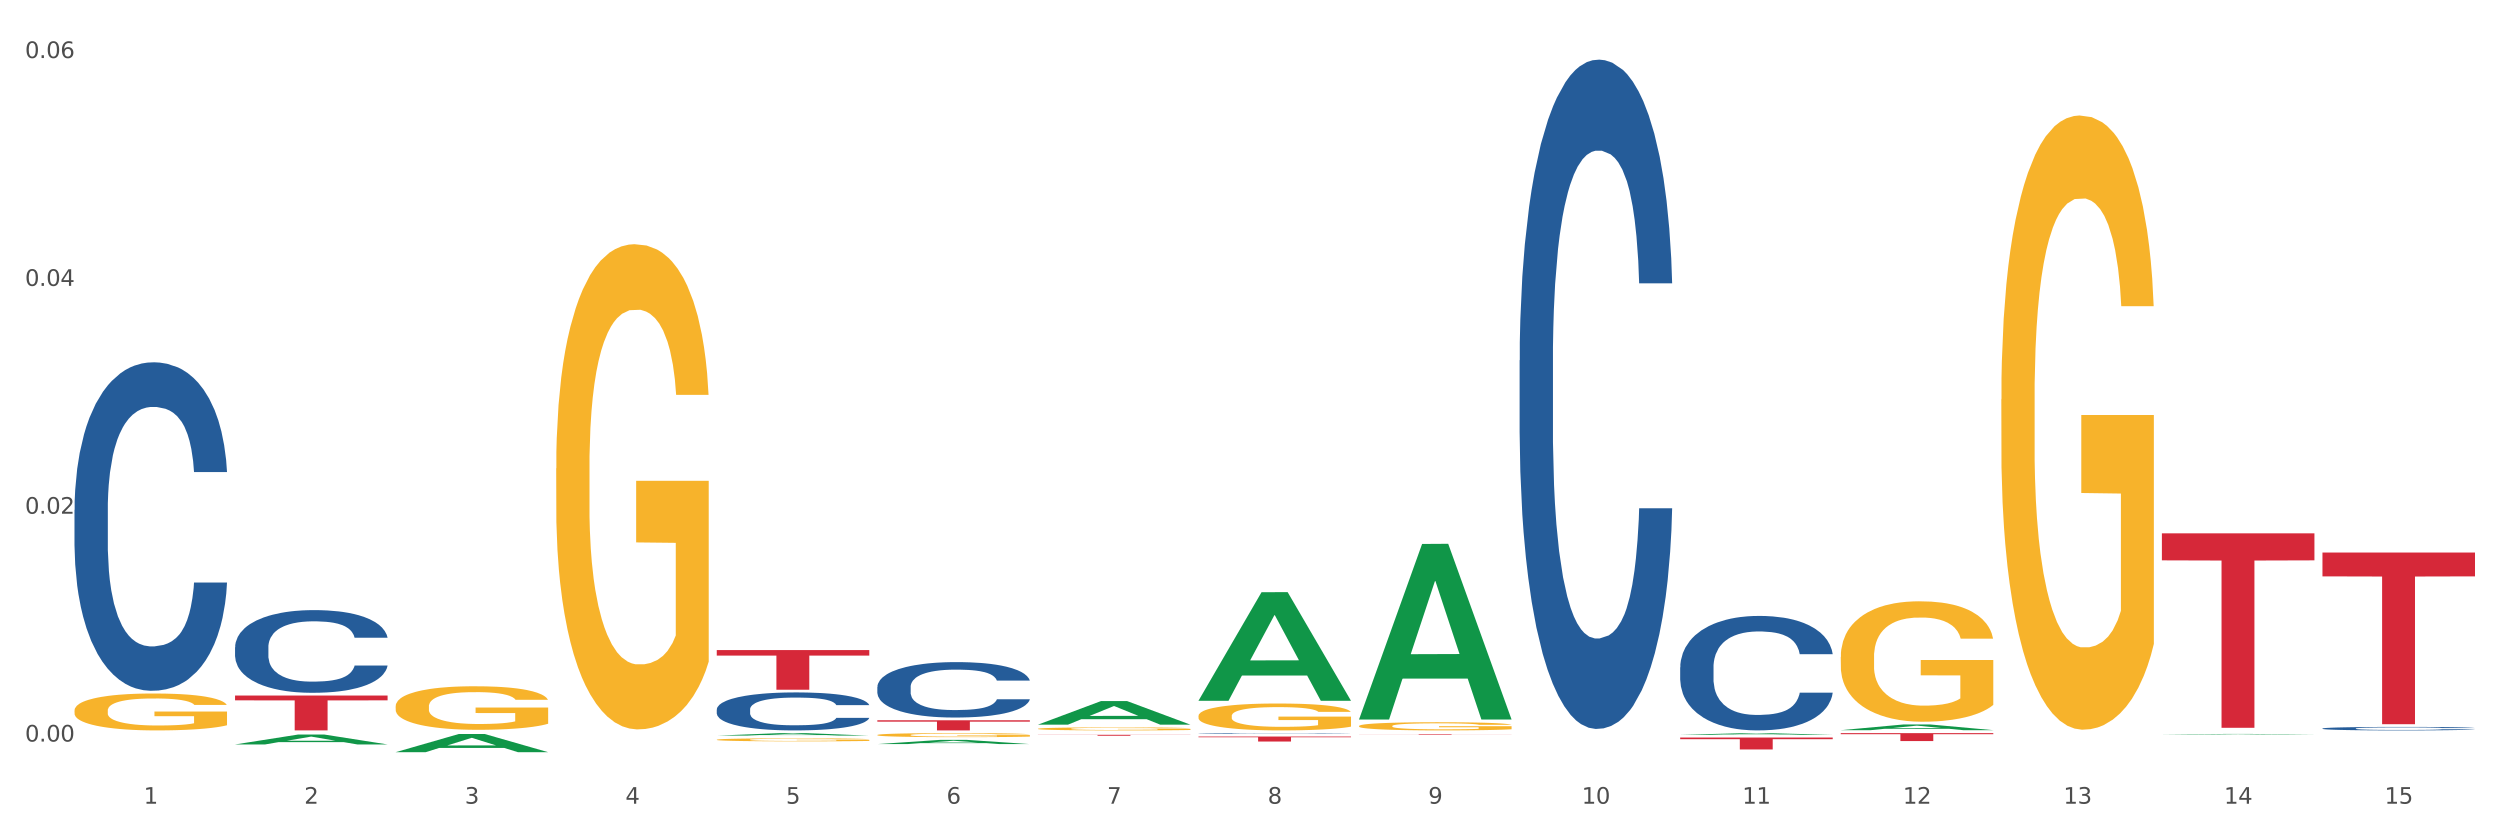 <?xml version="1.0" encoding="utf-8" standalone="no"?>
<!DOCTYPE svg PUBLIC "-//W3C//DTD SVG 1.1//EN"
  "http://www.w3.org/Graphics/SVG/1.1/DTD/svg11.dtd">
<svg xmlns:xlink="http://www.w3.org/1999/xlink" width="1080pt" height="360pt" viewBox="0 0 1080 360" xmlns="http://www.w3.org/2000/svg" version="1.1">
 <rect x="0" y="0" width="1080" height="360" fill="#333333" stroke="none"/>
 <defs>
  <style type="text/css">*{stroke-linejoin: round; stroke-linecap: butt}</style>
 </defs>
 <g id="figure_1">
  <g id="patch_1">
   <path d="M 0 360 
L 1080 360 
L 1080 0 
L 0 0 
z
" style="fill: #ffffff; stroke: #ffffff; stroke-linejoin: miter"/>
  </g>
  <g id="axes_1">
   <g id="matplotlib.axis_1">
    <g id="xtick_1">
     <g id="text_1">
      <!-- 1 -->
      <g style="fill: #4d4d4d" transform="translate(62.07 347.204) scale(0.096 -0.096)">
       <defs>
        <path id="DejaVuSans-31" d="M 794 531 
L 1825 531 
L 1825 4091 
L 703 3866 
L 703 4441 
L 1819 4666 
L 2450 4666 
L 2450 531 
L 3481 531 
L 3481 0 
L 794 0 
L 794 531 
z
" transform="scale(0.016)"/>
       </defs>
       <use xlink:href="#DejaVuSans-31"/>
      </g>
     </g>
    </g>
    <g id="xtick_2">
     <g id="text_2">
      <!-- 2 -->
      <g style="fill: #4d4d4d" transform="translate(131.436 347.204) scale(0.096 -0.096)">
       <defs>
        <path id="DejaVuSans-32" d="M 1228 531 
L 3431 531 
L 3431 0 
L 469 0 
L 469 531 
Q 828 903 1448 1529 
Q 2069 2156 2228 2338 
Q 2531 2678 2651 2914 
Q 2772 3150 2772 3378 
Q 2772 3750 2511 3984 
Q 2250 4219 1831 4219 
Q 1534 4219 1204 4116 
Q 875 4013 500 3803 
L 500 4441 
Q 881 4594 1212 4672 
Q 1544 4750 1819 4750 
Q 2544 4750 2975 4387 
Q 3406 4025 3406 3419 
Q 3406 3131 3298 2873 
Q 3191 2616 2906 2266 
Q 2828 2175 2409 1742 
Q 1991 1309 1228 531 
z
" transform="scale(0.016)"/>
       </defs>
       <use xlink:href="#DejaVuSans-32"/>
      </g>
     </g>
    </g>
    <g id="xtick_3">
     <g id="text_3">
      <!-- 3 -->
      <g style="fill: #4d4d4d" transform="translate(200.802 347.204) scale(0.096 -0.096)">
       <defs>
        <path id="DejaVuSans-33" d="M 2597 2516 
Q 3050 2419 3304 2112 
Q 3559 1806 3559 1356 
Q 3559 666 3084 287 
Q 2609 -91 1734 -91 
Q 1441 -91 1130 -33 
Q 819 25 488 141 
L 488 750 
Q 750 597 1062 519 
Q 1375 441 1716 441 
Q 2309 441 2620 675 
Q 2931 909 2931 1356 
Q 2931 1769 2642 2001 
Q 2353 2234 1838 2234 
L 1294 2234 
L 1294 2753 
L 1863 2753 
Q 2328 2753 2575 2939 
Q 2822 3125 2822 3475 
Q 2822 3834 2567 4026 
Q 2313 4219 1838 4219 
Q 1578 4219 1281 4162 
Q 984 4106 628 3988 
L 628 4550 
Q 988 4650 1302 4700 
Q 1616 4750 1894 4750 
Q 2613 4750 3031 4423 
Q 3450 4097 3450 3541 
Q 3450 3153 3228 2886 
Q 3006 2619 2597 2516 
z
" transform="scale(0.016)"/>
       </defs>
       <use xlink:href="#DejaVuSans-33"/>
      </g>
     </g>
    </g>
    <g id="xtick_4">
     <g id="text_4">
      <!-- 4 -->
      <g style="fill: #4d4d4d" transform="translate(270.169 347.204) scale(0.096 -0.096)">
       <defs>
        <path id="DejaVuSans-34" d="M 2419 4116 
L 825 1625 
L 2419 1625 
L 2419 4116 
z
M 2253 4666 
L 3047 4666 
L 3047 1625 
L 3713 1625 
L 3713 1100 
L 3047 1100 
L 3047 0 
L 2419 0 
L 2419 1100 
L 313 1100 
L 313 1709 
L 2253 4666 
z
" transform="scale(0.016)"/>
       </defs>
       <use xlink:href="#DejaVuSans-34"/>
      </g>
     </g>
    </g>
    <g id="xtick_5">
     <g id="text_5">
      <!-- 5 -->
      <g style="fill: #4d4d4d" transform="translate(339.535 347.204) scale(0.096 -0.096)">
       <defs>
        <path id="DejaVuSans-35" d="M 691 4666 
L 3169 4666 
L 3169 4134 
L 1269 4134 
L 1269 2991 
Q 1406 3038 1543 3061 
Q 1681 3084 1819 3084 
Q 2600 3084 3056 2656 
Q 3513 2228 3513 1497 
Q 3513 744 3044 326 
Q 2575 -91 1722 -91 
Q 1428 -91 1123 -41 
Q 819 9 494 109 
L 494 744 
Q 775 591 1075 516 
Q 1375 441 1709 441 
Q 2250 441 2565 725 
Q 2881 1009 2881 1497 
Q 2881 1984 2565 2268 
Q 2250 2553 1709 2553 
Q 1456 2553 1204 2497 
Q 953 2441 691 2322 
L 691 4666 
z
" transform="scale(0.016)"/>
       </defs>
       <use xlink:href="#DejaVuSans-35"/>
      </g>
     </g>
    </g>
    <g id="xtick_6">
     <g id="text_6">
      <!-- 6 -->
      <g style="fill: #4d4d4d" transform="translate(408.901 347.204) scale(0.096 -0.096)">
       <defs>
        <path id="DejaVuSans-36" d="M 2113 2584 
Q 1688 2584 1439 2293 
Q 1191 2003 1191 1497 
Q 1191 994 1439 701 
Q 1688 409 2113 409 
Q 2538 409 2786 701 
Q 3034 994 3034 1497 
Q 3034 2003 2786 2293 
Q 2538 2584 2113 2584 
z
M 3366 4563 
L 3366 3988 
Q 3128 4100 2886 4159 
Q 2644 4219 2406 4219 
Q 1781 4219 1451 3797 
Q 1122 3375 1075 2522 
Q 1259 2794 1537 2939 
Q 1816 3084 2150 3084 
Q 2853 3084 3261 2657 
Q 3669 2231 3669 1497 
Q 3669 778 3244 343 
Q 2819 -91 2113 -91 
Q 1303 -91 875 529 
Q 447 1150 447 2328 
Q 447 3434 972 4092 
Q 1497 4750 2381 4750 
Q 2619 4750 2861 4703 
Q 3103 4656 3366 4563 
z
" transform="scale(0.016)"/>
       </defs>
       <use xlink:href="#DejaVuSans-36"/>
      </g>
     </g>
    </g>
    <g id="xtick_7">
     <g id="text_7">
      <!-- 7 -->
      <g style="fill: #4d4d4d" transform="translate(478.267 347.204) scale(0.096 -0.096)">
       <defs>
        <path id="DejaVuSans-37" d="M 525 4666 
L 3525 4666 
L 3525 4397 
L 1831 0 
L 1172 0 
L 2766 4134 
L 525 4134 
L 525 4666 
z
" transform="scale(0.016)"/>
       </defs>
       <use xlink:href="#DejaVuSans-37"/>
      </g>
     </g>
    </g>
    <g id="xtick_8">
     <g id="text_8">
      <!-- 8 -->
      <g style="fill: #4d4d4d" transform="translate(547.634 347.204) scale(0.096 -0.096)">
       <defs>
        <path id="DejaVuSans-38" d="M 2034 2216 
Q 1584 2216 1326 1975 
Q 1069 1734 1069 1313 
Q 1069 891 1326 650 
Q 1584 409 2034 409 
Q 2484 409 2743 651 
Q 3003 894 3003 1313 
Q 3003 1734 2745 1975 
Q 2488 2216 2034 2216 
z
M 1403 2484 
Q 997 2584 770 2862 
Q 544 3141 544 3541 
Q 544 4100 942 4425 
Q 1341 4750 2034 4750 
Q 2731 4750 3128 4425 
Q 3525 4100 3525 3541 
Q 3525 3141 3298 2862 
Q 3072 2584 2669 2484 
Q 3125 2378 3379 2068 
Q 3634 1759 3634 1313 
Q 3634 634 3220 271 
Q 2806 -91 2034 -91 
Q 1263 -91 848 271 
Q 434 634 434 1313 
Q 434 1759 690 2068 
Q 947 2378 1403 2484 
z
M 1172 3481 
Q 1172 3119 1398 2916 
Q 1625 2713 2034 2713 
Q 2441 2713 2670 2916 
Q 2900 3119 2900 3481 
Q 2900 3844 2670 4047 
Q 2441 4250 2034 4250 
Q 1625 4250 1398 4047 
Q 1172 3844 1172 3481 
z
" transform="scale(0.016)"/>
       </defs>
       <use xlink:href="#DejaVuSans-38"/>
      </g>
     </g>
    </g>
    <g id="xtick_9">
     <g id="text_9">
      <!-- 9 -->
      <g style="fill: #4d4d4d" transform="translate(617 347.204) scale(0.096 -0.096)">
       <defs>
        <path id="DejaVuSans-39" d="M 703 97 
L 703 672 
Q 941 559 1184 500 
Q 1428 441 1663 441 
Q 2288 441 2617 861 
Q 2947 1281 2994 2138 
Q 2813 1869 2534 1725 
Q 2256 1581 1919 1581 
Q 1219 1581 811 2004 
Q 403 2428 403 3163 
Q 403 3881 828 4315 
Q 1253 4750 1959 4750 
Q 2769 4750 3195 4129 
Q 3622 3509 3622 2328 
Q 3622 1225 3098 567 
Q 2575 -91 1691 -91 
Q 1453 -91 1209 -44 
Q 966 3 703 97 
z
M 1959 2075 
Q 2384 2075 2632 2365 
Q 2881 2656 2881 3163 
Q 2881 3666 2632 3958 
Q 2384 4250 1959 4250 
Q 1534 4250 1286 3958 
Q 1038 3666 1038 3163 
Q 1038 2656 1286 2365 
Q 1534 2075 1959 2075 
z
" transform="scale(0.016)"/>
       </defs>
       <use xlink:href="#DejaVuSans-39"/>
      </g>
     </g>
    </g>
    <g id="xtick_10">
     <g id="text_10">
      <!-- 10 -->
      <g style="fill: #4d4d4d" transform="translate(683.312 347.204) scale(0.096 -0.096)">
       <defs>
        <path id="DejaVuSans-30" d="M 2034 4250 
Q 1547 4250 1301 3770 
Q 1056 3291 1056 2328 
Q 1056 1369 1301 889 
Q 1547 409 2034 409 
Q 2525 409 2770 889 
Q 3016 1369 3016 2328 
Q 3016 3291 2770 3770 
Q 2525 4250 2034 4250 
z
M 2034 4750 
Q 2819 4750 3233 4129 
Q 3647 3509 3647 2328 
Q 3647 1150 3233 529 
Q 2819 -91 2034 -91 
Q 1250 -91 836 529 
Q 422 1150 422 2328 
Q 422 3509 836 4129 
Q 1250 4750 2034 4750 
z
" transform="scale(0.016)"/>
       </defs>
       <use xlink:href="#DejaVuSans-31"/>
       <use xlink:href="#DejaVuSans-30" transform="translate(63.623 0)"/>
      </g>
     </g>
    </g>
    <g id="xtick_11">
     <g id="text_11">
      <!-- 11 -->
      <g style="fill: #4d4d4d" transform="translate(752.678 347.204) scale(0.096 -0.096)">
       <use xlink:href="#DejaVuSans-31"/>
       <use xlink:href="#DejaVuSans-31" transform="translate(63.623 0)"/>
      </g>
     </g>
    </g>
    <g id="xtick_12">
     <g id="text_12">
      <!-- 12 -->
      <g style="fill: #4d4d4d" transform="translate(822.044 347.204) scale(0.096 -0.096)">
       <use xlink:href="#DejaVuSans-31"/>
       <use xlink:href="#DejaVuSans-32" transform="translate(63.623 0)"/>
      </g>
     </g>
    </g>
    <g id="xtick_13">
     <g id="text_13">
      <!-- 13 -->
      <g style="fill: #4d4d4d" transform="translate(891.411 347.204) scale(0.096 -0.096)">
       <use xlink:href="#DejaVuSans-31"/>
       <use xlink:href="#DejaVuSans-33" transform="translate(63.623 0)"/>
      </g>
     </g>
    </g>
    <g id="xtick_14">
     <g id="text_14">
      <!-- 14 -->
      <g style="fill: #4d4d4d" transform="translate(960.777 347.204) scale(0.096 -0.096)">
       <use xlink:href="#DejaVuSans-31"/>
       <use xlink:href="#DejaVuSans-34" transform="translate(63.623 0)"/>
      </g>
     </g>
    </g>
    <g id="xtick_15">
     <g id="text_15">
      <!-- 15 -->
      <g style="fill: #4d4d4d" transform="translate(1030.143 347.204) scale(0.096 -0.096)">
       <use xlink:href="#DejaVuSans-31"/>
       <use xlink:href="#DejaVuSans-35" transform="translate(63.623 0)"/>
      </g>
     </g>
    </g>
    <g id="xtick_16"/>
    <g id="xtick_17"/>
    <g id="xtick_18"/>
    <g id="xtick_19"/>
    <g id="xtick_20"/>
    <g id="xtick_21"/>
    <g id="xtick_22"/>
    <g id="xtick_23"/>
    <g id="xtick_24"/>
    <g id="xtick_25"/>
    <g id="xtick_26"/>
    <g id="xtick_27"/>
    <g id="xtick_28"/>
    <g id="xtick_29"/>
   </g>
   <g id="matplotlib.axis_2">
    <g id="ytick_1">
     <g id="text_16">
      <!-- 0.00 -->
      <g style="fill: #4d4d4d" transform="translate(10.8 320.352) scale(0.096 -0.096)">
       <defs>
        <path id="DejaVuSans-2e" d="M 684 794 
L 1344 794 
L 1344 0 
L 684 0 
L 684 794 
z
" transform="scale(0.016)"/>
       </defs>
       <use xlink:href="#DejaVuSans-30"/>
       <use xlink:href="#DejaVuSans-2e" transform="translate(63.623 0)"/>
       <use xlink:href="#DejaVuSans-30" transform="translate(95.41 0)"/>
       <use xlink:href="#DejaVuSans-30" transform="translate(159.033 0)"/>
      </g>
     </g>
    </g>
    <g id="ytick_2">
     <g id="text_17">
      <!-- 0.02 -->
      <g style="fill: #4d4d4d" transform="translate(10.8 221.926) scale(0.096 -0.096)">
       <use xlink:href="#DejaVuSans-30"/>
       <use xlink:href="#DejaVuSans-2e" transform="translate(63.623 0)"/>
       <use xlink:href="#DejaVuSans-30" transform="translate(95.41 0)"/>
       <use xlink:href="#DejaVuSans-32" transform="translate(159.033 0)"/>
      </g>
     </g>
    </g>
    <g id="ytick_3">
     <g id="text_18">
      <!-- 0.04 -->
      <g style="fill: #4d4d4d" transform="translate(10.8 123.501) scale(0.096 -0.096)">
       <use xlink:href="#DejaVuSans-30"/>
       <use xlink:href="#DejaVuSans-2e" transform="translate(63.623 0)"/>
       <use xlink:href="#DejaVuSans-30" transform="translate(95.41 0)"/>
       <use xlink:href="#DejaVuSans-34" transform="translate(159.033 0)"/>
      </g>
     </g>
    </g>
    <g id="ytick_4">
     <g id="text_19">
      <!-- 0.06 -->
      <g style="fill: #4d4d4d" transform="translate(10.8 25.075) scale(0.096 -0.096)">
       <use xlink:href="#DejaVuSans-30"/>
       <use xlink:href="#DejaVuSans-2e" transform="translate(63.623 0)"/>
       <use xlink:href="#DejaVuSans-30" transform="translate(95.41 0)"/>
       <use xlink:href="#DejaVuSans-36" transform="translate(159.033 0)"/>
      </g>
     </g>
    </g>
    <g id="ytick_5"/>
    <g id="ytick_6"/>
    <g id="ytick_7"/>
   </g>
   <g id="PolyCollection_1">
    <path d="M 101.541 321.594 
L 101.609 321.59 
L 128.784 317.318 
L 140.061 317.314 
L 167.439 321.602 
L 154.395 321.602 
L 148.485 320.603 
L 120.427 320.603 
L 120.224 320.619 
L 114.517 321.602 
L 101.541 321.602 
L 101.541 321.594 
L 123.96 320.007 
L 144.952 320.003 
L 134.558 318.228 
L 134.422 318.22 
L 134.286 318.232 
L 123.892 320.003 
L 123.96 320.007 
L 101.541 321.594 
z
" clip-path="url(#pea1d534472)" style="fill: #109648"/>
    <path d="M 795.203 316.705 
L 861.101 316.705 
L 861.101 317.183 
L 835.179 317.186 
L 835.179 320.146 
L 820.969 320.146 
L 820.969 317.186 
L 795.203 317.183 
L 795.203 316.708 
L 795.203 316.705 
z
" clip-path="url(#pea1d534472)" style="fill: #d62839"/>
    <path d="M 725.837 318.622 
L 791.735 318.622 
L 791.735 319.336 
L 765.813 319.341 
L 765.813 323.759 
L 751.603 323.759 
L 751.603 319.341 
L 725.837 319.336 
L 725.837 318.627 
L 725.837 318.622 
z
" clip-path="url(#pea1d534472)" style="fill: #d62839"/>
    <path d="M 587.105 317.209 
L 653.003 317.209 
L 653.003 317.243 
L 627.081 317.244 
L 627.081 317.459 
L 612.871 317.459 
L 612.871 317.244 
L 587.105 317.243 
L 587.105 317.209 
L 587.105 317.209 
z
" clip-path="url(#pea1d534472)" style="fill: #d62839"/>
    <path d="M 517.739 318.184 
L 583.636 318.184 
L 583.636 318.485 
L 557.715 318.487 
L 557.715 320.348 
L 543.504 320.348 
L 543.504 318.487 
L 517.739 318.485 
L 517.739 318.187 
L 517.739 318.184 
z
" clip-path="url(#pea1d534472)" style="fill: #d62839"/>
    <path d="M 448.372 317.433 
L 514.27 317.433 
L 514.27 317.489 
L 488.348 317.49 
L 488.348 317.84 
L 474.138 317.84 
L 474.138 317.49 
L 448.372 317.489 
L 448.372 317.433 
L 448.372 317.433 
z
" clip-path="url(#pea1d534472)" style="fill: #d62839"/>
    <path d="M 379.006 311.143 
L 444.904 311.143 
L 444.904 311.754 
L 418.982 311.758 
L 418.982 315.541 
L 404.772 315.541 
L 404.772 311.758 
L 379.006 311.754 
L 379.006 311.147 
L 379.006 311.143 
z
" clip-path="url(#pea1d534472)" style="fill: #d62839"/>
    <path d="M 101.541 300.457 
L 167.439 300.457 
L 167.439 302.553 
L 141.517 302.568 
L 141.517 315.541 
L 127.307 315.541 
L 127.307 302.568 
L 101.541 302.553 
L 101.541 300.471 
L 101.541 300.457 
z
" clip-path="url(#pea1d534472)" style="fill: #d62839"/>
    <path d="M 864.57 172.504 
L 864.647 172.262 
L 864.647 163.538 
L 864.803 156.026 
L 865.581 137.851 
L 866.748 122.826 
L 867.604 114.83 
L 868.46 108.287 
L 869.471 101.744 
L 870.716 94.959 
L 872.972 85.023 
L 874.373 79.934 
L 876.084 74.603 
L 879.196 66.848 
L 881.453 62.486 
L 883.787 58.851 
L 887.599 54.489 
L 890.089 52.551 
L 892.734 51.097 
L 895.924 50.128 
L 898.336 49.885 
L 903.626 50.612 
L 908.139 52.793 
L 910.317 54.489 
L 913.118 57.397 
L 914.596 59.336 
L 917.008 63.213 
L 919.498 68.302 
L 921.209 72.664 
L 923.777 80.903 
L 925.722 89.143 
L 927.511 99.32 
L 928.445 106.348 
L 929.145 112.891 
L 929.767 120.403 
L 930.39 132.277 
L 916.385 132.277 
L 915.841 123.796 
L 914.985 115.799 
L 913.74 108.044 
L 912.651 103.198 
L 910.784 97.139 
L 909.072 93.262 
L 907.283 90.354 
L 905.104 87.931 
L 903.393 86.719 
L 900.981 85.75 
L 896.235 85.992 
L 893.045 87.931 
L 890.867 90.354 
L 889.466 92.535 
L 888.221 94.959 
L 886.821 98.351 
L 885.187 103.44 
L 884.02 108.044 
L 882.853 113.86 
L 881.919 119.676 
L 881.064 126.461 
L 880.363 133.731 
L 879.819 141.243 
L 879.352 150.452 
L 878.963 165.719 
L 878.963 198.918 
L 879.119 206.43 
L 879.508 216.366 
L 879.974 223.878 
L 880.752 232.844 
L 881.453 238.902 
L 882.775 247.626 
L 884.253 254.896 
L 885.42 259.5 
L 886.587 263.378 
L 888.61 268.709 
L 890.867 273.071 
L 892.812 275.736 
L 895.457 278.16 
L 897.246 279.129 
L 898.802 279.614 
L 902.615 279.614 
L 905.338 278.887 
L 908.372 277.19 
L 910.706 275.009 
L 912.651 272.344 
L 914.829 267.982 
L 916.23 263.862 
L 916.23 213.215 
L 899.114 212.973 
L 899.114 179.289 
L 930.468 179.289 
L 930.468 278.16 
L 929.145 283.249 
L 927.667 287.853 
L 926.111 291.973 
L 923.777 297.061 
L 920.976 301.908 
L 918.486 305.301 
L 915.841 308.209 
L 912.729 310.874 
L 908.683 313.298 
L 906.193 314.267 
L 903.081 314.994 
L 899.425 315.236 
L 896.235 314.751 
L 893.123 313.54 
L 889.855 311.359 
L 886.665 308.209 
L 884.253 305.058 
L 881.842 301.181 
L 879.274 296.092 
L 877.251 291.246 
L 875.695 286.884 
L 873.984 281.31 
L 872.116 274.04 
L 870.716 267.497 
L 869.471 260.712 
L 868.149 251.988 
L 867.215 244.476 
L 866.281 235.025 
L 865.737 227.997 
L 865.114 217.093 
L 864.647 201.826 
L 864.57 172.504 
z
" clip-path="url(#pea1d534472)" style="fill: #f7b32b"/>
    <path d="M 795.203 283.802 
L 795.281 283.755 
L 795.281 282.044 
L 795.437 280.571 
L 796.215 277.007 
L 797.382 274.061 
L 798.238 272.493 
L 799.094 271.21 
L 800.105 269.927 
L 801.35 268.596 
L 803.606 266.648 
L 805.006 265.65 
L 806.718 264.605 
L 809.83 263.084 
L 812.086 262.229 
L 814.42 261.516 
L 818.233 260.661 
L 820.722 260.281 
L 823.368 259.995 
L 826.557 259.805 
L 828.969 259.758 
L 834.26 259.9 
L 838.772 260.328 
L 840.951 260.661 
L 843.752 261.231 
L 845.23 261.611 
L 847.642 262.371 
L 850.131 263.369 
L 851.843 264.225 
L 854.41 265.84 
L 856.355 267.456 
L 858.145 269.452 
L 859.078 270.83 
L 859.779 272.113 
L 860.401 273.586 
L 861.024 275.914 
L 847.019 275.914 
L 846.475 274.251 
L 845.619 272.683 
L 844.374 271.162 
L 843.285 270.212 
L 841.418 269.024 
L 839.706 268.264 
L 837.916 267.694 
L 835.738 267.218 
L 834.026 266.981 
L 831.615 266.791 
L 826.869 266.838 
L 823.679 267.218 
L 821.5 267.694 
L 820.1 268.121 
L 818.855 268.596 
L 817.455 269.262 
L 815.821 270.26 
L 814.654 271.162 
L 813.487 272.303 
L 812.553 273.443 
L 811.697 274.774 
L 810.997 276.199 
L 810.453 277.673 
L 809.986 279.478 
L 809.597 282.472 
L 809.597 288.982 
L 809.752 290.455 
L 810.141 292.403 
L 810.608 293.876 
L 811.386 295.635 
L 812.086 296.823 
L 813.409 298.533 
L 814.887 299.959 
L 816.054 300.862 
L 817.221 301.622 
L 819.244 302.667 
L 821.5 303.523 
L 823.445 304.045 
L 826.091 304.521 
L 827.88 304.711 
L 829.436 304.806 
L 833.248 304.806 
L 835.971 304.663 
L 839.006 304.331 
L 841.34 303.903 
L 843.285 303.38 
L 845.463 302.525 
L 846.864 301.717 
L 846.864 291.786 
L 829.747 291.738 
L 829.747 285.133 
L 861.101 285.133 
L 861.101 304.521 
L 859.779 305.519 
L 858.3 306.421 
L 856.744 307.229 
L 854.41 308.227 
L 851.61 309.178 
L 849.12 309.843 
L 846.475 310.413 
L 843.363 310.936 
L 839.317 311.411 
L 836.827 311.601 
L 833.715 311.744 
L 830.059 311.791 
L 826.869 311.696 
L 823.757 311.458 
L 820.489 311.031 
L 817.299 310.413 
L 814.887 309.795 
L 812.475 309.035 
L 809.908 308.037 
L 807.885 307.087 
L 806.329 306.231 
L 804.617 305.138 
L 802.75 303.713 
L 801.35 302.43 
L 800.105 301.099 
L 798.782 299.389 
L 797.849 297.916 
L 796.915 296.062 
L 796.37 294.684 
L 795.748 292.546 
L 795.281 289.552 
L 795.203 283.802 
z
" clip-path="url(#pea1d534472)" style="fill: #f7b32b"/>
    <path d="M 587.105 313.638 
L 587.183 313.635 
L 587.183 313.519 
L 587.338 313.419 
L 588.116 313.177 
L 589.283 312.976 
L 590.139 312.87 
L 590.995 312.782 
L 592.006 312.695 
L 593.251 312.605 
L 595.507 312.472 
L 596.908 312.405 
L 598.619 312.334 
L 601.731 312.23 
L 603.988 312.172 
L 606.322 312.124 
L 610.134 312.065 
L 612.624 312.04 
L 615.269 312.02 
L 618.459 312.007 
L 620.871 312.004 
L 626.161 312.014 
L 630.674 312.043 
L 632.852 312.065 
L 635.653 312.104 
L 637.131 312.13 
L 639.543 312.182 
L 642.033 312.25 
L 643.744 312.308 
L 646.312 312.417 
L 648.257 312.527 
L 650.046 312.663 
L 650.98 312.757 
L 651.68 312.844 
L 652.302 312.944 
L 652.925 313.102 
L 638.921 313.102 
L 638.376 312.989 
L 637.52 312.883 
L 636.275 312.779 
L 635.186 312.715 
L 633.319 312.634 
L 631.607 312.582 
L 629.818 312.543 
L 627.639 312.511 
L 625.928 312.495 
L 623.516 312.482 
L 618.77 312.485 
L 615.58 312.511 
L 613.402 312.543 
L 612.001 312.573 
L 610.756 312.605 
L 609.356 312.65 
L 607.722 312.718 
L 606.555 312.779 
L 605.388 312.857 
L 604.455 312.934 
L 603.599 313.025 
L 602.898 313.122 
L 602.354 313.222 
L 601.887 313.344 
L 601.498 313.548 
L 601.498 313.99 
L 601.654 314.091 
L 602.043 314.223 
L 602.509 314.323 
L 603.287 314.443 
L 603.988 314.523 
L 605.31 314.64 
L 606.789 314.737 
L 607.956 314.798 
L 609.123 314.85 
L 611.145 314.921 
L 613.402 314.979 
L 615.347 315.014 
L 617.992 315.047 
L 619.781 315.06 
L 621.337 315.066 
L 625.15 315.066 
L 627.873 315.056 
L 630.907 315.034 
L 633.241 315.005 
L 635.186 314.969 
L 637.365 314.911 
L 638.765 314.856 
L 638.765 314.181 
L 621.649 314.178 
L 621.649 313.729 
L 653.003 313.729 
L 653.003 315.047 
L 651.68 315.114 
L 650.202 315.176 
L 648.646 315.231 
L 646.312 315.299 
L 643.511 315.363 
L 641.021 315.408 
L 638.376 315.447 
L 635.264 315.483 
L 631.218 315.515 
L 628.729 315.528 
L 625.617 315.538 
L 621.96 315.541 
L 618.77 315.534 
L 615.658 315.518 
L 612.39 315.489 
L 609.2 315.447 
L 606.789 315.405 
L 604.377 315.354 
L 601.809 315.286 
L 599.786 315.221 
L 598.23 315.163 
L 596.519 315.089 
L 594.652 314.992 
L 593.251 314.905 
L 592.006 314.814 
L 590.684 314.698 
L 589.75 314.598 
L 588.816 314.472 
L 588.272 314.378 
L 587.649 314.233 
L 587.183 314.029 
L 587.105 313.638 
z
" clip-path="url(#pea1d534472)" style="fill: #f7b32b"/>
    <path d="M 517.739 309.288 
L 517.816 309.277 
L 517.816 308.895 
L 517.972 308.566 
L 518.75 307.769 
L 519.917 307.111 
L 520.773 306.761 
L 521.629 306.474 
L 522.64 306.187 
L 523.885 305.89 
L 526.141 305.455 
L 527.542 305.232 
L 529.253 304.998 
L 532.365 304.659 
L 534.621 304.468 
L 536.956 304.308 
L 540.768 304.117 
L 543.257 304.032 
L 545.903 303.969 
L 549.093 303.926 
L 551.504 303.915 
L 556.795 303.947 
L 561.307 304.043 
L 563.486 304.117 
L 566.287 304.245 
L 567.765 304.33 
L 570.177 304.499 
L 572.666 304.722 
L 574.378 304.913 
L 576.946 305.274 
L 578.891 305.635 
L 580.68 306.081 
L 581.614 306.389 
L 582.314 306.676 
L 582.936 307.005 
L 583.559 307.525 
L 569.554 307.525 
L 569.01 307.154 
L 568.154 306.803 
L 566.909 306.463 
L 565.82 306.251 
L 563.953 305.986 
L 562.241 305.816 
L 560.452 305.688 
L 558.273 305.582 
L 556.562 305.529 
L 554.15 305.487 
L 549.404 305.497 
L 546.214 305.582 
L 544.035 305.688 
L 542.635 305.784 
L 541.39 305.89 
L 539.99 306.039 
L 538.356 306.262 
L 537.189 306.463 
L 536.022 306.718 
L 535.088 306.973 
L 534.232 307.27 
L 533.532 307.589 
L 532.988 307.918 
L 532.521 308.321 
L 532.132 308.99 
L 532.132 310.445 
L 532.287 310.774 
L 532.676 311.209 
L 533.143 311.538 
L 533.921 311.931 
L 534.621 312.197 
L 535.944 312.579 
L 537.422 312.897 
L 538.589 313.099 
L 539.756 313.269 
L 541.779 313.502 
L 544.035 313.694 
L 545.981 313.81 
L 548.626 313.916 
L 550.415 313.959 
L 551.971 313.98 
L 555.784 313.98 
L 558.507 313.948 
L 561.541 313.874 
L 563.875 313.778 
L 565.82 313.662 
L 567.998 313.471 
L 569.399 313.29 
L 569.399 311.071 
L 552.282 311.061 
L 552.282 309.585 
L 583.636 309.585 
L 583.636 313.916 
L 582.314 314.139 
L 580.836 314.341 
L 579.28 314.522 
L 576.946 314.745 
L 574.145 314.957 
L 571.655 315.106 
L 569.01 315.233 
L 565.898 315.35 
L 561.852 315.456 
L 559.362 315.498 
L 556.25 315.53 
L 552.594 315.541 
L 549.404 315.52 
L 546.292 315.467 
L 543.024 315.371 
L 539.834 315.233 
L 537.422 315.095 
L 535.01 314.925 
L 532.443 314.702 
L 530.42 314.49 
L 528.864 314.299 
L 527.153 314.054 
L 525.285 313.736 
L 523.885 313.449 
L 522.64 313.152 
L 521.317 312.77 
L 520.384 312.441 
L 519.45 312.027 
L 518.906 311.719 
L 518.283 311.241 
L 517.816 310.572 
L 517.739 309.288 
z
" clip-path="url(#pea1d534472)" style="fill: #f7b32b"/>
    <path d="M 448.372 314.835 
L 448.45 314.834 
L 448.45 314.79 
L 448.606 314.753 
L 449.384 314.663 
L 450.551 314.589 
L 451.407 314.549 
L 452.262 314.517 
L 453.274 314.485 
L 454.519 314.451 
L 456.775 314.402 
L 458.175 314.377 
L 459.887 314.35 
L 462.999 314.312 
L 465.255 314.291 
L 467.589 314.273 
L 471.402 314.251 
L 473.891 314.241 
L 476.536 314.234 
L 479.726 314.229 
L 482.138 314.228 
L 487.429 314.232 
L 491.941 314.243 
L 494.12 314.251 
L 496.92 314.265 
L 498.399 314.275 
L 500.811 314.294 
L 503.3 314.319 
L 505.012 314.341 
L 507.579 314.382 
L 509.524 314.422 
L 511.314 314.473 
L 512.247 314.508 
L 512.948 314.54 
L 513.57 314.577 
L 514.192 314.636 
L 500.188 314.636 
L 499.644 314.594 
L 498.788 314.554 
L 497.543 314.516 
L 496.454 314.492 
L 494.586 314.462 
L 492.875 314.443 
L 491.085 314.428 
L 488.907 314.416 
L 487.195 314.41 
L 484.783 314.406 
L 480.038 314.407 
L 476.848 314.416 
L 474.669 314.428 
L 473.269 314.439 
L 472.024 314.451 
L 470.624 314.468 
L 468.99 314.493 
L 467.823 314.516 
L 466.656 314.545 
L 465.722 314.573 
L 464.866 314.607 
L 464.166 314.643 
L 463.621 314.68 
L 463.155 314.726 
L 462.766 314.801 
L 462.766 314.965 
L 462.921 315.003 
L 463.31 315.052 
L 463.777 315.089 
L 464.555 315.133 
L 465.255 315.163 
L 466.578 315.206 
L 468.056 315.242 
L 469.223 315.265 
L 470.39 315.284 
L 472.413 315.311 
L 474.669 315.332 
L 476.614 315.345 
L 479.26 315.357 
L 481.049 315.362 
L 482.605 315.365 
L 486.417 315.365 
L 489.14 315.361 
L 492.175 315.353 
L 494.509 315.342 
L 496.454 315.329 
L 498.632 315.307 
L 500.033 315.287 
L 500.033 315.036 
L 482.916 315.035 
L 482.916 314.868 
L 514.27 314.868 
L 514.27 315.357 
L 512.948 315.383 
L 511.469 315.405 
L 509.913 315.426 
L 507.579 315.451 
L 504.778 315.475 
L 502.289 315.492 
L 499.644 315.506 
L 496.531 315.519 
L 492.486 315.531 
L 489.996 315.536 
L 486.884 315.54 
L 483.227 315.541 
L 480.038 315.538 
L 476.925 315.532 
L 473.658 315.522 
L 470.468 315.506 
L 468.056 315.49 
L 465.644 315.471 
L 463.077 315.446 
L 461.054 315.422 
L 459.498 315.401 
L 457.786 315.373 
L 455.919 315.337 
L 454.519 315.305 
L 453.274 315.271 
L 451.951 315.228 
L 451.018 315.191 
L 450.084 315.144 
L 449.539 315.109 
L 448.917 315.055 
L 448.45 314.98 
L 448.372 314.835 
z
" clip-path="url(#pea1d534472)" style="fill: #f7b32b"/>
    <path d="M 379.006 317.513 
L 379.084 317.511 
L 379.084 317.454 
L 379.24 317.404 
L 380.018 317.284 
L 381.185 317.185 
L 382.04 317.133 
L 382.896 317.09 
L 383.908 317.046 
L 385.152 317.002 
L 387.409 316.936 
L 388.809 316.903 
L 390.521 316.868 
L 393.633 316.816 
L 395.889 316.788 
L 398.223 316.764 
L 402.035 316.735 
L 404.525 316.722 
L 407.17 316.713 
L 410.36 316.706 
L 412.772 316.705 
L 418.062 316.709 
L 422.575 316.724 
L 424.753 316.735 
L 427.554 316.754 
L 429.032 316.767 
L 431.444 316.792 
L 433.934 316.826 
L 435.646 316.855 
L 438.213 316.909 
L 440.158 316.963 
L 441.948 317.03 
L 442.881 317.077 
L 443.581 317.12 
L 444.204 317.169 
L 444.826 317.248 
L 430.822 317.248 
L 430.277 317.192 
L 429.422 317.139 
L 428.177 317.088 
L 427.087 317.056 
L 425.22 317.016 
L 423.509 316.991 
L 421.719 316.971 
L 419.541 316.955 
L 417.829 316.947 
L 415.417 316.941 
L 410.671 316.943 
L 407.481 316.955 
L 405.303 316.971 
L 403.903 316.986 
L 402.658 317.002 
L 401.257 317.024 
L 399.624 317.058 
L 398.456 317.088 
L 397.289 317.126 
L 396.356 317.165 
L 395.5 317.209 
L 394.8 317.257 
L 394.255 317.307 
L 393.788 317.367 
L 393.399 317.468 
L 393.399 317.687 
L 393.555 317.736 
L 393.944 317.802 
L 394.411 317.851 
L 395.189 317.91 
L 395.889 317.95 
L 397.212 318.008 
L 398.69 318.056 
L 399.857 318.086 
L 401.024 318.112 
L 403.047 318.147 
L 405.303 318.176 
L 407.248 318.193 
L 409.893 318.209 
L 411.683 318.216 
L 413.239 318.219 
L 417.051 318.219 
L 419.774 318.214 
L 422.808 318.203 
L 425.142 318.188 
L 427.087 318.171 
L 429.266 318.142 
L 430.666 318.115 
L 430.666 317.781 
L 413.55 317.779 
L 413.55 317.557 
L 444.904 317.557 
L 444.904 318.209 
L 443.581 318.243 
L 442.103 318.273 
L 440.547 318.3 
L 438.213 318.334 
L 435.412 318.366 
L 432.923 318.388 
L 430.277 318.407 
L 427.165 318.425 
L 423.12 318.441 
L 420.63 318.447 
L 417.518 318.452 
L 413.861 318.453 
L 410.671 318.45 
L 407.559 318.442 
L 404.292 318.428 
L 401.102 318.407 
L 398.69 318.386 
L 396.278 318.361 
L 393.711 318.327 
L 391.688 318.295 
L 390.132 318.267 
L 388.42 318.23 
L 386.553 318.182 
L 385.152 318.139 
L 383.908 318.094 
L 382.585 318.037 
L 381.651 317.987 
L 380.718 317.925 
L 380.173 317.879 
L 379.551 317.807 
L 379.084 317.706 
L 379.006 317.513 
z
" clip-path="url(#pea1d534472)" style="fill: #f7b32b"/>
    <path d="M 309.64 319.558 
L 309.718 319.557 
L 309.718 319.514 
L 309.873 319.477 
L 310.651 319.387 
L 311.818 319.313 
L 312.674 319.274 
L 313.53 319.242 
L 314.541 319.209 
L 315.786 319.176 
L 318.042 319.127 
L 319.443 319.102 
L 321.155 319.075 
L 324.267 319.037 
L 326.523 319.016 
L 328.857 318.998 
L 332.669 318.976 
L 335.159 318.967 
L 337.804 318.959 
L 340.994 318.955 
L 343.406 318.953 
L 348.696 318.957 
L 353.209 318.968 
L 355.387 318.976 
L 358.188 318.99 
L 359.666 319 
L 362.078 319.019 
L 364.568 319.044 
L 366.279 319.066 
L 368.847 319.106 
L 370.792 319.147 
L 372.581 319.197 
L 373.515 319.232 
L 374.215 319.264 
L 374.838 319.301 
L 375.46 319.36 
L 361.456 319.36 
L 360.911 319.318 
L 360.055 319.279 
L 358.81 319.24 
L 357.721 319.216 
L 355.854 319.187 
L 354.142 319.167 
L 352.353 319.153 
L 350.174 319.141 
L 348.463 319.135 
L 346.051 319.13 
L 341.305 319.132 
L 338.115 319.141 
L 335.937 319.153 
L 334.536 319.164 
L 333.292 319.176 
L 331.891 319.193 
L 330.257 319.218 
L 329.09 319.24 
L 327.923 319.269 
L 326.99 319.298 
L 326.134 319.331 
L 325.434 319.367 
L 324.889 319.404 
L 324.422 319.45 
L 324.033 319.525 
L 324.033 319.689 
L 324.189 319.726 
L 324.578 319.775 
L 325.045 319.812 
L 325.823 319.856 
L 326.523 319.886 
L 327.845 319.929 
L 329.324 319.965 
L 330.491 319.988 
L 331.658 320.007 
L 333.681 320.033 
L 335.937 320.055 
L 337.882 320.068 
L 340.527 320.08 
L 342.317 320.085 
L 343.873 320.087 
L 347.685 320.087 
L 350.408 320.083 
L 353.442 320.075 
L 355.776 320.064 
L 357.721 320.051 
L 359.9 320.03 
L 361.3 320.009 
L 361.3 319.759 
L 344.184 319.758 
L 344.184 319.592 
L 375.538 319.592 
L 375.538 320.08 
L 374.215 320.105 
L 372.737 320.128 
L 371.181 320.148 
L 368.847 320.173 
L 366.046 320.197 
L 363.556 320.214 
L 360.911 320.228 
L 357.799 320.241 
L 353.753 320.253 
L 351.264 320.258 
L 348.152 320.262 
L 344.495 320.263 
L 341.305 320.26 
L 338.193 320.254 
L 334.925 320.244 
L 331.736 320.228 
L 329.324 320.213 
L 326.912 320.193 
L 324.344 320.168 
L 322.322 320.144 
L 320.766 320.123 
L 319.054 320.095 
L 317.187 320.06 
L 315.786 320.027 
L 314.541 319.994 
L 313.219 319.951 
L 312.285 319.914 
L 311.352 319.867 
L 310.807 319.832 
L 310.184 319.779 
L 309.718 319.703 
L 309.64 319.558 
z
" clip-path="url(#pea1d534472)" style="fill: #f7b32b"/>
    <path d="M 240.274 202.352 
L 240.351 202.161 
L 240.351 195.269 
L 240.507 189.335 
L 241.285 174.978 
L 242.452 163.109 
L 243.308 156.792 
L 244.164 151.623 
L 245.175 146.455 
L 246.42 141.095 
L 248.676 133.246 
L 250.077 129.226 
L 251.788 125.014 
L 254.9 118.889 
L 257.157 115.443 
L 259.491 112.571 
L 263.303 109.126 
L 265.793 107.594 
L 268.438 106.446 
L 271.628 105.68 
L 274.04 105.488 
L 279.33 106.063 
L 283.843 107.786 
L 286.021 109.126 
L 288.822 111.423 
L 290.3 112.954 
L 292.712 116.017 
L 295.202 120.037 
L 296.913 123.483 
L 299.481 129.992 
L 301.426 136.5 
L 303.215 144.54 
L 304.149 150.092 
L 304.849 155.26 
L 305.471 161.195 
L 306.094 170.575 
L 292.089 170.575 
L 291.545 163.875 
L 290.689 157.558 
L 289.444 151.432 
L 288.355 147.603 
L 286.488 142.817 
L 284.776 139.755 
L 282.987 137.457 
L 280.808 135.543 
L 279.097 134.586 
L 276.685 133.82 
L 271.939 134.012 
L 268.749 135.543 
L 266.571 137.457 
L 265.17 139.18 
L 263.925 141.095 
L 262.525 143.775 
L 260.891 147.795 
L 259.724 151.432 
L 258.557 156.026 
L 257.623 160.62 
L 256.768 165.981 
L 256.067 171.723 
L 255.523 177.658 
L 255.056 184.932 
L 254.667 196.992 
L 254.667 223.218 
L 254.823 229.153 
L 255.212 237.001 
L 255.678 242.936 
L 256.456 250.019 
L 257.157 254.804 
L 258.479 261.696 
L 259.957 267.439 
L 261.124 271.076 
L 262.291 274.139 
L 264.314 278.35 
L 266.571 281.796 
L 268.516 283.902 
L 271.161 285.816 
L 272.95 286.582 
L 274.506 286.965 
L 278.319 286.965 
L 281.042 286.391 
L 284.076 285.051 
L 286.41 283.328 
L 288.355 281.222 
L 290.533 277.776 
L 291.934 274.522 
L 291.934 234.513 
L 274.818 234.321 
L 274.818 207.712 
L 306.172 207.712 
L 306.172 285.816 
L 304.849 289.836 
L 303.371 293.474 
L 301.815 296.728 
L 299.481 300.748 
L 296.68 304.577 
L 294.19 307.257 
L 291.545 309.554 
L 288.433 311.659 
L 284.387 313.574 
L 281.897 314.34 
L 278.785 314.914 
L 275.129 315.105 
L 271.939 314.722 
L 268.827 313.765 
L 265.559 312.042 
L 262.369 309.554 
L 259.957 307.065 
L 257.546 304.002 
L 254.978 299.982 
L 252.955 296.154 
L 251.399 292.708 
L 249.688 288.305 
L 247.82 282.562 
L 246.42 277.393 
L 245.175 272.033 
L 243.853 265.142 
L 242.919 259.207 
L 241.985 251.742 
L 241.441 246.19 
L 240.818 237.576 
L 240.351 225.516 
L 240.274 202.352 
z
" clip-path="url(#pea1d534472)" style="fill: #f7b32b"/>
    <path d="M 170.907 305.16 
L 170.985 305.143 
L 170.985 304.524 
L 171.141 303.992 
L 171.919 302.703 
L 173.086 301.638 
L 173.942 301.071 
L 174.798 300.607 
L 175.809 300.143 
L 177.054 299.662 
L 179.31 298.957 
L 180.71 298.597 
L 182.422 298.219 
L 185.534 297.669 
L 187.79 297.36 
L 190.124 297.102 
L 193.937 296.793 
L 196.426 296.655 
L 199.072 296.552 
L 202.261 296.483 
L 204.673 296.466 
L 209.964 296.518 
L 214.476 296.672 
L 216.655 296.793 
L 219.456 296.999 
L 220.934 297.136 
L 223.346 297.411 
L 225.835 297.772 
L 227.547 298.081 
L 230.114 298.665 
L 232.059 299.25 
L 233.849 299.971 
L 234.783 300.469 
L 235.483 300.933 
L 236.105 301.466 
L 236.728 302.308 
L 222.723 302.308 
L 222.179 301.706 
L 221.323 301.139 
L 220.078 300.59 
L 218.989 300.246 
L 217.122 299.817 
L 215.41 299.542 
L 213.62 299.335 
L 211.442 299.164 
L 209.73 299.078 
L 207.319 299.009 
L 202.573 299.026 
L 199.383 299.164 
L 197.204 299.335 
L 195.804 299.49 
L 194.559 299.662 
L 193.159 299.902 
L 191.525 300.263 
L 190.358 300.59 
L 189.191 301.002 
L 188.257 301.414 
L 187.401 301.895 
L 186.701 302.411 
L 186.157 302.943 
L 185.69 303.596 
L 185.301 304.679 
L 185.301 307.033 
L 185.456 307.565 
L 185.845 308.27 
L 186.312 308.802 
L 187.09 309.438 
L 187.79 309.867 
L 189.113 310.486 
L 190.591 311.001 
L 191.758 311.328 
L 192.925 311.603 
L 194.948 311.981 
L 197.204 312.29 
L 199.149 312.479 
L 201.795 312.651 
L 203.584 312.719 
L 205.14 312.754 
L 208.952 312.754 
L 211.675 312.702 
L 214.71 312.582 
L 217.044 312.427 
L 218.989 312.238 
L 221.167 311.929 
L 222.568 311.637 
L 222.568 308.046 
L 205.451 308.029 
L 205.451 305.641 
L 236.805 305.641 
L 236.805 312.651 
L 235.483 313.012 
L 234.004 313.338 
L 232.448 313.63 
L 230.114 313.991 
L 227.314 314.335 
L 224.824 314.575 
L 222.179 314.781 
L 219.067 314.97 
L 215.021 315.142 
L 212.531 315.211 
L 209.419 315.262 
L 205.763 315.279 
L 202.573 315.245 
L 199.461 315.159 
L 196.193 315.005 
L 193.003 314.781 
L 190.591 314.558 
L 188.179 314.283 
L 185.612 313.922 
L 183.589 313.579 
L 182.033 313.269 
L 180.321 312.874 
L 178.454 312.359 
L 177.054 311.895 
L 175.809 311.414 
L 174.486 310.795 
L 173.553 310.263 
L 172.619 309.593 
L 172.074 309.094 
L 171.452 308.321 
L 170.985 307.239 
L 170.907 305.16 
z
" clip-path="url(#pea1d534472)" style="fill: #f7b32b"/>
    <path d="M 32.175 306.962 
L 32.253 306.947 
L 32.253 306.423 
L 32.408 305.972 
L 33.186 304.879 
L 34.353 303.976 
L 35.209 303.495 
L 36.065 303.102 
L 37.076 302.709 
L 38.321 302.301 
L 40.578 301.704 
L 41.978 301.398 
L 43.69 301.078 
L 46.802 300.612 
L 49.058 300.349 
L 51.392 300.131 
L 55.204 299.869 
L 57.694 299.752 
L 60.339 299.665 
L 63.529 299.607 
L 65.941 299.592 
L 71.231 299.636 
L 75.744 299.767 
L 77.922 299.869 
L 80.723 300.044 
L 82.201 300.16 
L 84.613 300.393 
L 87.103 300.699 
L 88.815 300.961 
L 91.382 301.456 
L 93.327 301.952 
L 95.116 302.563 
L 96.05 302.986 
L 96.75 303.379 
L 97.373 303.83 
L 97.995 304.544 
L 83.991 304.544 
L 83.446 304.034 
L 82.59 303.554 
L 81.346 303.088 
L 80.256 302.796 
L 78.389 302.432 
L 76.677 302.199 
L 74.888 302.024 
L 72.71 301.879 
L 70.998 301.806 
L 68.586 301.748 
L 63.84 301.762 
L 60.65 301.879 
L 58.472 302.024 
L 57.071 302.155 
L 55.827 302.301 
L 54.426 302.505 
L 52.792 302.811 
L 51.625 303.088 
L 50.458 303.437 
L 49.525 303.787 
L 48.669 304.195 
L 47.969 304.632 
L 47.424 305.083 
L 46.957 305.637 
L 46.568 306.554 
L 46.568 308.55 
L 46.724 309.001 
L 47.113 309.598 
L 47.58 310.05 
L 48.358 310.589 
L 49.058 310.953 
L 50.381 311.477 
L 51.859 311.914 
L 53.026 312.191 
L 54.193 312.424 
L 56.216 312.744 
L 58.472 313.007 
L 60.417 313.167 
L 63.062 313.312 
L 64.852 313.371 
L 66.408 313.4 
L 70.22 313.4 
L 72.943 313.356 
L 75.977 313.254 
L 78.311 313.123 
L 80.256 312.963 
L 82.435 312.701 
L 83.835 312.453 
L 83.835 309.409 
L 66.719 309.394 
L 66.719 307.37 
L 98.073 307.37 
L 98.073 313.312 
L 96.75 313.618 
L 95.272 313.895 
L 93.716 314.143 
L 91.382 314.448 
L 88.581 314.74 
L 86.091 314.944 
L 83.446 315.118 
L 80.334 315.279 
L 76.288 315.424 
L 73.799 315.483 
L 70.687 315.526 
L 67.03 315.541 
L 63.84 315.512 
L 60.728 315.439 
L 57.461 315.308 
L 54.271 315.118 
L 51.859 314.929 
L 49.447 314.696 
L 46.879 314.39 
L 44.857 314.099 
L 43.301 313.837 
L 41.589 313.502 
L 39.722 313.065 
L 38.321 312.672 
L 37.076 312.264 
L 35.754 311.739 
L 34.82 311.288 
L 33.887 310.72 
L 33.342 310.297 
L 32.72 309.642 
L 32.253 308.724 
L 32.175 306.962 
z
" clip-path="url(#pea1d534472)" style="fill: #f7b32b"/>
    <path d="M 32.175 220.275 
L 32.253 220.145 
L 32.253 216.516 
L 32.487 211.591 
L 33.343 202.519 
L 34.434 195.65 
L 36.303 187.614 
L 37.316 184.244 
L 38.64 180.485 
L 41.366 174.394 
L 44.482 169.21 
L 46.663 166.358 
L 48.299 164.544 
L 51.96 161.304 
L 54.063 159.878 
L 56.244 158.711 
L 58.114 157.934 
L 61.229 157.027 
L 63.722 156.638 
L 66.604 156.508 
L 69.019 156.638 
L 72.212 157.156 
L 76.886 158.711 
L 78.677 159.619 
L 81.092 161.174 
L 83.585 163.248 
L 85.61 165.321 
L 87.947 168.302 
L 90.361 172.191 
L 92.698 177.116 
L 94.334 181.652 
L 95.658 186.447 
L 96.827 192.28 
L 97.683 198.631 
L 98.073 203.944 
L 83.818 203.944 
L 83.429 199.149 
L 82.65 193.965 
L 81.871 190.465 
L 81.014 187.614 
L 79.69 184.374 
L 78.522 182.3 
L 76.574 179.837 
L 74.783 178.282 
L 73.303 177.375 
L 71.511 176.597 
L 67.694 175.82 
L 64.968 175.82 
L 63.255 176.079 
L 61.151 176.727 
L 59.36 177.634 
L 57.257 179.189 
L 55.621 180.874 
L 53.985 183.078 
L 53.05 184.633 
L 51.648 187.484 
L 50.714 189.817 
L 49.467 193.835 
L 48.766 196.686 
L 47.52 204.074 
L 46.975 209.518 
L 46.741 213.276 
L 46.585 217.424 
L 46.585 237.642 
L 47.053 246.715 
L 47.442 250.603 
L 48.065 255.01 
L 49.234 260.712 
L 50.947 266.286 
L 52.739 270.303 
L 54.219 272.766 
L 55.621 274.58 
L 57.023 276.006 
L 58.737 277.302 
L 60.139 278.08 
L 62.242 278.858 
L 64.734 279.246 
L 66.682 279.246 
L 70.654 278.598 
L 72.446 277.95 
L 74.16 277.043 
L 76.029 275.617 
L 77.509 274.062 
L 78.366 272.896 
L 79.768 270.433 
L 80.858 267.841 
L 81.793 264.86 
L 82.416 262.268 
L 83.117 258.38 
L 83.663 253.973 
L 83.818 251.64 
L 98.073 251.64 
L 97.761 256.306 
L 97.216 260.842 
L 96.126 266.934 
L 95.269 270.433 
L 93.945 274.71 
L 92.542 278.339 
L 90.595 282.357 
L 88.804 285.338 
L 86.934 287.93 
L 84.909 290.263 
L 81.248 293.503 
L 79.924 294.41 
L 77.12 295.966 
L 74.939 296.873 
L 71.745 297.78 
L 68.473 298.299 
L 65.046 298.428 
L 62.008 298.169 
L 58.659 297.391 
L 56.556 296.614 
L 54.219 295.447 
L 51.493 293.633 
L 48.922 291.429 
L 46.507 288.837 
L 44.248 285.856 
L 42.145 282.487 
L 39.419 276.913 
L 37.394 271.47 
L 35.914 266.415 
L 34.901 262.138 
L 33.889 256.695 
L 33.343 252.936 
L 32.487 243.864 
L 32.175 235.439 
L 32.175 220.275 
z
" clip-path="url(#pea1d534472)" style="fill: #255c99"/>
    <path d="M 101.541 279.619 
L 101.619 279.586 
L 101.619 278.672 
L 101.853 277.432 
L 102.71 275.148 
L 103.8 273.419 
L 105.67 271.396 
L 106.682 270.548 
L 108.006 269.602 
L 110.733 268.068 
L 113.848 266.763 
L 116.029 266.045 
L 117.665 265.588 
L 121.326 264.773 
L 123.429 264.414 
L 125.61 264.12 
L 127.48 263.924 
L 130.595 263.696 
L 133.088 263.598 
L 135.97 263.565 
L 138.385 263.598 
L 141.578 263.728 
L 146.252 264.12 
L 148.044 264.348 
L 150.458 264.74 
L 152.951 265.262 
L 154.976 265.784 
L 157.313 266.534 
L 159.728 267.513 
L 162.064 268.753 
L 163.7 269.895 
L 165.024 271.102 
L 166.193 272.571 
L 167.05 274.17 
L 167.439 275.507 
L 153.185 275.507 
L 152.795 274.3 
L 152.016 272.995 
L 151.237 272.114 
L 150.38 271.396 
L 149.056 270.58 
L 147.888 270.058 
L 145.941 269.438 
L 144.149 269.047 
L 142.669 268.818 
L 140.877 268.623 
L 137.061 268.427 
L 134.334 268.427 
L 132.621 268.492 
L 130.518 268.655 
L 128.726 268.884 
L 126.623 269.275 
L 124.987 269.699 
L 123.351 270.254 
L 122.417 270.646 
L 121.015 271.363 
L 120.08 271.951 
L 118.834 272.962 
L 118.133 273.68 
L 116.886 275.54 
L 116.341 276.91 
L 116.107 277.857 
L 115.952 278.901 
L 115.952 283.991 
L 116.419 286.275 
L 116.808 287.254 
L 117.431 288.363 
L 118.6 289.799 
L 120.314 291.202 
L 122.105 292.213 
L 123.585 292.833 
L 124.987 293.29 
L 126.389 293.649 
L 128.103 293.975 
L 129.505 294.171 
L 131.608 294.367 
L 134.101 294.465 
L 136.048 294.465 
L 140.021 294.301 
L 141.812 294.138 
L 143.526 293.91 
L 145.395 293.551 
L 146.875 293.159 
L 147.732 292.866 
L 149.134 292.246 
L 150.225 291.593 
L 151.159 290.843 
L 151.783 290.19 
L 152.484 289.211 
L 153.029 288.102 
L 153.185 287.515 
L 167.439 287.515 
L 167.128 288.689 
L 166.582 289.831 
L 165.492 291.365 
L 164.635 292.246 
L 163.311 293.323 
L 161.909 294.236 
L 159.961 295.248 
L 158.17 295.998 
L 156.3 296.651 
L 154.275 297.238 
L 150.614 298.054 
L 149.29 298.282 
L 146.486 298.674 
L 144.305 298.902 
L 141.111 299.13 
L 137.84 299.261 
L 134.412 299.294 
L 131.374 299.228 
L 128.025 299.033 
L 125.922 298.837 
L 123.585 298.543 
L 120.859 298.086 
L 118.288 297.532 
L 115.874 296.879 
L 113.615 296.129 
L 111.512 295.28 
L 108.785 293.877 
L 106.76 292.507 
L 105.28 291.234 
L 104.267 290.158 
L 103.255 288.787 
L 102.71 287.841 
L 101.853 285.557 
L 101.541 283.436 
L 101.541 279.619 
z
" clip-path="url(#pea1d534472)" style="fill: #255c99"/>
    <path d="M 309.64 306.501 
L 309.718 306.486 
L 309.718 306.066 
L 309.951 305.497 
L 310.808 304.447 
L 311.899 303.653 
L 313.768 302.723 
L 314.781 302.333 
L 316.105 301.899 
L 318.831 301.194 
L 321.947 300.594 
L 324.128 300.265 
L 325.764 300.055 
L 329.425 299.68 
L 331.528 299.515 
L 333.709 299.38 
L 335.578 299.29 
L 338.694 299.185 
L 341.187 299.14 
L 344.069 299.125 
L 346.484 299.14 
L 349.677 299.2 
L 354.351 299.38 
L 356.142 299.485 
L 358.557 299.665 
L 361.05 299.905 
L 363.075 300.145 
L 365.412 300.489 
L 367.826 300.939 
L 370.163 301.509 
L 371.799 302.034 
L 373.123 302.588 
L 374.291 303.263 
L 375.148 303.997 
L 375.538 304.612 
L 361.283 304.612 
L 360.894 304.057 
L 360.115 303.458 
L 359.336 303.053 
L 358.479 302.723 
L 357.155 302.348 
L 355.987 302.109 
L 354.039 301.824 
L 352.248 301.644 
L 350.768 301.539 
L 348.976 301.449 
L 345.159 301.359 
L 342.433 301.359 
L 340.719 301.389 
L 338.616 301.464 
L 336.825 301.569 
L 334.722 301.749 
L 333.086 301.944 
L 331.45 302.199 
L 330.515 302.378 
L 329.113 302.708 
L 328.179 302.978 
L 326.932 303.443 
L 326.231 303.773 
L 324.985 304.627 
L 324.44 305.257 
L 324.206 305.691 
L 324.05 306.171 
L 324.05 308.51 
L 324.518 309.559 
L 324.907 310.009 
L 325.53 310.519 
L 326.699 311.178 
L 328.412 311.823 
L 330.204 312.288 
L 331.684 312.573 
L 333.086 312.782 
L 334.488 312.947 
L 336.202 313.097 
L 337.604 313.187 
L 339.707 313.277 
L 342.199 313.322 
L 344.147 313.322 
L 348.119 313.247 
L 349.911 313.172 
L 351.624 313.067 
L 353.494 312.902 
L 354.974 312.722 
L 355.831 312.588 
L 357.233 312.303 
L 358.323 312.003 
L 359.258 311.658 
L 359.881 311.358 
L 360.582 310.909 
L 361.127 310.399 
L 361.283 310.129 
L 375.538 310.129 
L 375.226 310.669 
L 374.681 311.193 
L 373.59 311.898 
L 372.734 312.303 
L 371.409 312.797 
L 370.007 313.217 
L 368.06 313.682 
L 366.268 314.027 
L 364.399 314.327 
L 362.374 314.596 
L 358.713 314.971 
L 357.389 315.076 
L 354.584 315.256 
L 352.403 315.361 
L 349.21 315.466 
L 345.938 315.526 
L 342.511 315.541 
L 339.473 315.511 
L 336.124 315.421 
L 334.021 315.331 
L 331.684 315.196 
L 328.957 314.986 
L 326.387 314.731 
L 323.972 314.431 
L 321.713 314.087 
L 319.61 313.697 
L 316.884 313.052 
L 314.859 312.423 
L 313.379 311.838 
L 312.366 311.343 
L 311.354 310.714 
L 310.808 310.279 
L 309.951 309.229 
L 309.64 308.255 
L 309.64 306.501 
z
" clip-path="url(#pea1d534472)" style="fill: #255c99"/>
    <path d="M 379.006 296.79 
L 379.084 296.768 
L 379.084 296.155 
L 379.318 295.324 
L 380.175 293.793 
L 381.265 292.634 
L 383.134 291.277 
L 384.147 290.709 
L 385.471 290.074 
L 388.198 289.046 
L 391.313 288.171 
L 393.494 287.69 
L 395.13 287.384 
L 398.791 286.837 
L 400.894 286.597 
L 403.075 286.4 
L 404.945 286.268 
L 408.06 286.115 
L 410.553 286.05 
L 413.435 286.028 
L 415.85 286.05 
L 419.043 286.137 
L 423.717 286.4 
L 425.509 286.553 
L 427.923 286.815 
L 430.416 287.165 
L 432.441 287.515 
L 434.778 288.018 
L 437.193 288.675 
L 439.529 289.506 
L 441.165 290.271 
L 442.489 291.081 
L 443.658 292.065 
L 444.515 293.137 
L 444.904 294.034 
L 430.65 294.034 
L 430.26 293.224 
L 429.481 292.349 
L 428.702 291.759 
L 427.845 291.277 
L 426.521 290.731 
L 425.353 290.381 
L 423.405 289.965 
L 421.614 289.703 
L 420.134 289.549 
L 418.342 289.418 
L 414.526 289.287 
L 411.799 289.287 
L 410.086 289.331 
L 407.982 289.44 
L 406.191 289.593 
L 404.088 289.856 
L 402.452 290.14 
L 400.816 290.512 
L 399.882 290.774 
L 398.479 291.256 
L 397.545 291.649 
L 396.298 292.327 
L 395.597 292.809 
L 394.351 294.055 
L 393.806 294.974 
L 393.572 295.608 
L 393.416 296.308 
L 393.416 299.721 
L 393.884 301.252 
L 394.273 301.908 
L 394.896 302.652 
L 396.065 303.614 
L 397.778 304.555 
L 399.57 305.233 
L 401.05 305.648 
L 402.452 305.955 
L 403.854 306.195 
L 405.568 306.414 
L 406.97 306.545 
L 409.073 306.676 
L 411.566 306.742 
L 413.513 306.742 
L 417.485 306.633 
L 419.277 306.523 
L 420.991 306.37 
L 422.86 306.13 
L 424.34 305.867 
L 425.197 305.67 
L 426.599 305.255 
L 427.69 304.817 
L 428.624 304.314 
L 429.247 303.877 
L 429.948 303.22 
L 430.494 302.477 
L 430.65 302.083 
L 444.904 302.083 
L 444.592 302.87 
L 444.047 303.636 
L 442.957 304.664 
L 442.1 305.255 
L 440.776 305.976 
L 439.374 306.589 
L 437.426 307.267 
L 435.635 307.77 
L 433.765 308.208 
L 431.74 308.601 
L 428.079 309.148 
L 426.755 309.301 
L 423.951 309.564 
L 421.77 309.717 
L 418.576 309.87 
L 415.304 309.957 
L 411.877 309.979 
L 408.839 309.935 
L 405.49 309.804 
L 403.387 309.673 
L 401.05 309.476 
L 398.324 309.17 
L 395.753 308.798 
L 393.339 308.361 
L 391.08 307.858 
L 388.976 307.289 
L 386.25 306.348 
L 384.225 305.43 
L 382.745 304.577 
L 381.732 303.855 
L 380.72 302.936 
L 380.175 302.302 
L 379.318 300.771 
L 379.006 299.349 
L 379.006 296.79 
z
" clip-path="url(#pea1d534472)" style="fill: #255c99"/>
    <path d="M 517.739 316.847 
L 517.816 316.846 
L 517.816 316.838 
L 518.05 316.827 
L 518.907 316.807 
L 519.997 316.792 
L 521.867 316.774 
L 522.88 316.766 
L 524.204 316.758 
L 526.93 316.744 
L 530.046 316.733 
L 532.227 316.727 
L 533.863 316.723 
L 537.523 316.715 
L 539.627 316.712 
L 541.808 316.71 
L 543.677 316.708 
L 546.793 316.706 
L 549.285 316.705 
L 552.167 316.705 
L 554.582 316.705 
L 557.776 316.706 
L 562.449 316.71 
L 564.241 316.712 
L 566.656 316.715 
L 569.148 316.72 
L 571.173 316.724 
L 573.51 316.731 
L 575.925 316.74 
L 578.262 316.751 
L 579.898 316.761 
L 581.222 316.771 
L 582.39 316.784 
L 583.247 316.798 
L 583.636 316.81 
L 569.382 316.81 
L 568.992 316.8 
L 568.214 316.788 
L 567.435 316.78 
L 566.578 316.774 
L 565.254 316.767 
L 564.085 316.762 
L 562.138 316.757 
L 560.346 316.753 
L 558.866 316.751 
L 557.075 316.749 
L 553.258 316.748 
L 550.532 316.748 
L 548.818 316.748 
L 546.715 316.75 
L 544.923 316.752 
L 542.82 316.755 
L 541.184 316.759 
L 539.549 316.764 
L 538.614 316.767 
L 537.212 316.774 
L 536.277 316.779 
L 535.031 316.788 
L 534.33 316.794 
L 533.084 316.811 
L 532.538 316.823 
L 532.305 316.831 
L 532.149 316.84 
L 532.149 316.885 
L 532.616 316.906 
L 533.006 316.914 
L 533.629 316.924 
L 534.797 316.937 
L 536.511 316.949 
L 538.302 316.958 
L 539.782 316.964 
L 541.184 316.968 
L 542.587 316.971 
L 544.3 316.974 
L 545.702 316.975 
L 547.805 316.977 
L 550.298 316.978 
L 552.245 316.978 
L 556.218 316.977 
L 558.009 316.975 
L 559.723 316.973 
L 561.593 316.97 
L 563.073 316.966 
L 563.929 316.964 
L 565.331 316.958 
L 566.422 316.953 
L 567.357 316.946 
L 567.98 316.94 
L 568.681 316.932 
L 569.226 316.922 
L 569.382 316.917 
L 583.636 316.917 
L 583.325 316.927 
L 582.78 316.937 
L 581.689 316.951 
L 580.832 316.958 
L 579.508 316.968 
L 578.106 316.976 
L 576.159 316.985 
L 574.367 316.992 
L 572.498 316.997 
L 570.472 317.003 
L 566.811 317.01 
L 565.487 317.012 
L 562.683 317.015 
L 560.502 317.017 
L 557.308 317.019 
L 554.037 317.02 
L 550.61 317.021 
L 547.572 317.02 
L 544.222 317.018 
L 542.119 317.017 
L 539.782 317.014 
L 537.056 317.01 
L 534.486 317.005 
L 532.071 316.999 
L 529.812 316.993 
L 527.709 316.985 
L 524.983 316.973 
L 522.957 316.961 
L 521.477 316.949 
L 520.465 316.94 
L 519.452 316.928 
L 518.907 316.919 
L 518.05 316.899 
L 517.739 316.88 
L 517.739 316.847 
z
" clip-path="url(#pea1d534472)" style="fill: #255c99"/>
    <path d="M 656.471 155.68 
L 656.549 155.416 
L 656.549 148.022 
L 656.783 137.988 
L 657.639 119.503 
L 658.73 105.508 
L 660.599 89.136 
L 661.612 82.27 
L 662.936 74.612 
L 665.662 62.201 
L 668.778 51.638 
L 670.959 45.829 
L 672.595 42.132 
L 676.256 35.53 
L 678.359 32.625 
L 680.54 30.249 
L 682.41 28.664 
L 685.525 26.816 
L 688.018 26.024 
L 690.9 25.759 
L 693.315 26.024 
L 696.508 27.08 
L 701.182 30.249 
L 702.973 32.097 
L 705.388 35.266 
L 707.881 39.491 
L 709.906 43.716 
L 712.243 49.79 
L 714.657 57.712 
L 716.994 67.746 
L 718.63 76.988 
L 719.954 86.759 
L 721.123 98.642 
L 721.979 111.581 
L 722.369 122.408 
L 708.114 122.408 
L 707.725 112.637 
L 706.946 102.075 
L 706.167 94.945 
L 705.31 89.136 
L 703.986 82.534 
L 702.818 78.309 
L 700.87 73.292 
L 699.079 70.123 
L 697.599 68.274 
L 695.807 66.69 
L 691.99 65.105 
L 689.264 65.105 
L 687.55 65.634 
L 685.447 66.954 
L 683.656 68.802 
L 681.553 71.971 
L 679.917 75.404 
L 678.281 79.893 
L 677.346 83.062 
L 675.944 88.871 
L 675.01 93.625 
L 673.763 101.811 
L 673.062 107.62 
L 671.816 122.672 
L 671.271 133.763 
L 671.037 141.421 
L 670.881 149.871 
L 670.881 191.065 
L 671.349 209.55 
L 671.738 217.472 
L 672.361 226.45 
L 673.53 238.069 
L 675.243 249.424 
L 677.035 257.61 
L 678.515 262.627 
L 679.917 266.324 
L 681.319 269.229 
L 683.033 271.87 
L 684.435 273.454 
L 686.538 275.038 
L 689.03 275.831 
L 690.978 275.831 
L 694.95 274.51 
L 696.742 273.19 
L 698.456 271.342 
L 700.325 268.437 
L 701.805 265.268 
L 702.662 262.891 
L 704.064 257.874 
L 705.154 252.593 
L 706.089 246.519 
L 706.712 241.238 
L 707.413 233.316 
L 707.959 224.338 
L 708.114 219.584 
L 722.369 219.584 
L 722.057 229.091 
L 721.512 238.333 
L 720.422 250.744 
L 719.565 257.874 
L 718.241 266.588 
L 716.838 273.982 
L 714.891 282.168 
L 713.1 288.242 
L 711.23 293.523 
L 709.205 298.276 
L 705.544 304.878 
L 704.22 306.726 
L 701.416 309.895 
L 699.235 311.744 
L 696.041 313.592 
L 692.769 314.648 
L 689.342 314.913 
L 686.304 314.384 
L 682.955 312.8 
L 680.852 311.216 
L 678.515 308.839 
L 675.789 305.142 
L 673.218 300.653 
L 670.803 295.372 
L 668.544 289.298 
L 666.441 282.432 
L 663.715 271.077 
L 661.69 259.987 
L 660.21 249.688 
L 659.197 240.974 
L 658.185 229.883 
L 657.639 222.225 
L 656.783 203.74 
L 656.471 186.576 
L 656.471 155.68 
z
" clip-path="url(#pea1d534472)" style="fill: #255c99"/>
    <path d="M 725.837 288.301 
L 725.915 288.256 
L 725.915 286.991 
L 726.149 285.275 
L 727.006 282.113 
L 728.096 279.719 
L 729.966 276.918 
L 730.978 275.743 
L 732.302 274.433 
L 735.029 272.31 
L 738.144 270.503 
L 740.325 269.509 
L 741.961 268.877 
L 745.622 267.748 
L 747.725 267.251 
L 749.906 266.844 
L 751.776 266.573 
L 754.891 266.257 
L 757.384 266.121 
L 760.266 266.076 
L 762.681 266.121 
L 765.874 266.302 
L 770.548 266.844 
L 772.34 267.16 
L 774.754 267.702 
L 777.247 268.425 
L 779.272 269.148 
L 781.609 270.187 
L 784.024 271.542 
L 786.36 273.259 
L 787.996 274.84 
L 789.32 276.511 
L 790.489 278.544 
L 791.346 280.758 
L 791.735 282.61 
L 777.481 282.61 
L 777.091 280.938 
L 776.312 279.131 
L 775.533 277.912 
L 774.676 276.918 
L 773.352 275.788 
L 772.184 275.066 
L 770.237 274.207 
L 768.445 273.665 
L 766.965 273.349 
L 765.173 273.078 
L 761.357 272.807 
L 758.63 272.807 
L 756.917 272.897 
L 754.814 273.123 
L 753.022 273.439 
L 750.919 273.982 
L 749.283 274.569 
L 747.647 275.337 
L 746.713 275.879 
L 745.311 276.873 
L 744.376 277.686 
L 743.13 279.086 
L 742.429 280.08 
L 741.182 282.655 
L 740.637 284.552 
L 740.403 285.862 
L 740.248 287.308 
L 740.248 294.355 
L 740.715 297.517 
L 741.104 298.872 
L 741.727 300.408 
L 742.896 302.395 
L 744.61 304.338 
L 746.401 305.738 
L 747.881 306.597 
L 749.283 307.229 
L 750.685 307.726 
L 752.399 308.178 
L 753.801 308.449 
L 755.904 308.72 
L 758.397 308.855 
L 760.344 308.855 
L 764.317 308.629 
L 766.108 308.403 
L 767.822 308.087 
L 769.691 307.59 
L 771.171 307.048 
L 772.028 306.642 
L 773.43 305.783 
L 774.521 304.88 
L 775.455 303.841 
L 776.079 302.938 
L 776.78 301.582 
L 777.325 300.046 
L 777.481 299.233 
L 791.735 299.233 
L 791.424 300.86 
L 790.878 302.441 
L 789.788 304.564 
L 788.931 305.783 
L 787.607 307.274 
L 786.205 308.539 
L 784.257 309.939 
L 782.466 310.978 
L 780.596 311.882 
L 778.571 312.695 
L 774.91 313.824 
L 773.586 314.14 
L 770.782 314.683 
L 768.601 314.999 
L 765.407 315.315 
L 762.136 315.496 
L 758.708 315.541 
L 755.67 315.45 
L 752.321 315.179 
L 750.218 314.908 
L 747.881 314.502 
L 745.155 313.869 
L 742.584 313.101 
L 740.17 312.198 
L 737.911 311.159 
L 735.808 309.985 
L 733.081 308.042 
L 731.056 306.145 
L 729.576 304.383 
L 728.563 302.892 
L 727.551 300.995 
L 727.006 299.685 
L 726.149 296.523 
L 725.837 293.587 
L 725.837 288.301 
z
" clip-path="url(#pea1d534472)" style="fill: #255c99"/>
    <path d="M 1003.302 314.705 
L 1003.38 314.704 
L 1003.38 314.665 
L 1003.614 314.612 
L 1004.47 314.515 
L 1005.561 314.442 
L 1007.43 314.356 
L 1008.443 314.32 
L 1009.767 314.279 
L 1012.494 314.214 
L 1015.609 314.159 
L 1017.79 314.128 
L 1019.426 314.109 
L 1023.087 314.074 
L 1025.19 314.059 
L 1027.371 314.047 
L 1029.241 314.038 
L 1032.356 314.029 
L 1034.849 314.024 
L 1037.731 314.023 
L 1040.146 314.024 
L 1043.339 314.03 
L 1048.013 314.047 
L 1049.805 314.056 
L 1052.219 314.073 
L 1054.712 314.095 
L 1056.737 314.117 
L 1059.074 314.149 
L 1061.489 314.191 
L 1063.825 314.243 
L 1065.461 314.292 
L 1066.785 314.343 
L 1067.954 314.406 
L 1068.811 314.474 
L 1069.2 314.53 
L 1054.945 314.53 
L 1054.556 314.479 
L 1053.777 314.424 
L 1052.998 314.386 
L 1052.141 314.356 
L 1050.817 314.321 
L 1049.649 314.299 
L 1047.701 314.273 
L 1045.91 314.256 
L 1044.43 314.246 
L 1042.638 314.238 
L 1038.822 314.23 
L 1036.095 314.23 
L 1034.382 314.232 
L 1032.278 314.239 
L 1030.487 314.249 
L 1028.384 314.266 
L 1026.748 314.284 
L 1025.112 314.307 
L 1024.178 314.324 
L 1022.775 314.354 
L 1021.841 314.379 
L 1020.594 314.422 
L 1019.893 314.453 
L 1018.647 314.532 
L 1018.102 314.59 
L 1017.868 314.63 
L 1017.712 314.674 
L 1017.712 314.891 
L 1018.18 314.988 
L 1018.569 315.029 
L 1019.192 315.076 
L 1020.361 315.137 
L 1022.074 315.197 
L 1023.866 315.24 
L 1025.346 315.266 
L 1026.748 315.286 
L 1028.15 315.301 
L 1029.864 315.315 
L 1031.266 315.323 
L 1033.369 315.332 
L 1035.862 315.336 
L 1037.809 315.336 
L 1041.781 315.329 
L 1043.573 315.322 
L 1045.287 315.312 
L 1047.156 315.297 
L 1048.636 315.28 
L 1049.493 315.268 
L 1050.895 315.241 
L 1051.986 315.214 
L 1052.92 315.182 
L 1053.543 315.154 
L 1054.244 315.113 
L 1054.79 315.065 
L 1054.945 315.04 
L 1069.2 315.04 
L 1068.888 315.09 
L 1068.343 315.139 
L 1067.253 315.204 
L 1066.396 315.241 
L 1065.072 315.287 
L 1063.67 315.326 
L 1061.722 315.369 
L 1059.931 315.401 
L 1058.061 315.429 
L 1056.036 315.454 
L 1052.375 315.488 
L 1051.051 315.498 
L 1048.247 315.515 
L 1046.066 315.524 
L 1042.872 315.534 
L 1039.6 315.539 
L 1036.173 315.541 
L 1033.135 315.538 
L 1029.786 315.53 
L 1027.683 315.521 
L 1025.346 315.509 
L 1022.62 315.49 
L 1020.049 315.466 
L 1017.634 315.438 
L 1015.376 315.406 
L 1013.272 315.37 
L 1010.546 315.311 
L 1008.521 315.253 
L 1007.041 315.198 
L 1006.028 315.153 
L 1005.016 315.095 
L 1004.47 315.054 
L 1003.614 314.957 
L 1003.302 314.867 
L 1003.302 314.705 
z
" clip-path="url(#pea1d534472)" style="fill: #255c99"/>
    <path d="M 933.936 230.397 
L 999.834 230.397 
L 999.834 242.072 
L 973.912 242.151 
L 973.912 314.409 
L 959.702 314.409 
L 959.702 242.151 
L 933.936 242.072 
L 933.936 230.476 
L 933.936 230.397 
z
" clip-path="url(#pea1d534472)" style="fill: #d62839"/>
    <path d="M 1003.302 238.682 
L 1069.2 238.682 
L 1069.2 248.99 
L 1043.278 249.06 
L 1043.278 312.859 
L 1029.068 312.859 
L 1029.068 249.06 
L 1003.302 248.99 
L 1003.302 238.751 
L 1003.302 238.682 
z
" clip-path="url(#pea1d534472)" style="fill: #d62839"/>
    <path d="M 309.64 280.826 
L 375.538 280.826 
L 375.538 283.207 
L 349.616 283.223 
L 349.616 297.961 
L 335.406 297.961 
L 335.406 283.223 
L 309.64 283.207 
L 309.64 280.842 
L 309.64 280.826 
z
" clip-path="url(#pea1d534472)" style="fill: #d62839"/>
    <path d="M 587.105 310.698 
L 587.173 310.626 
L 614.347 234.988 
L 625.624 234.917 
L 653.003 310.84 
L 639.959 310.84 
L 634.049 293.16 
L 605.991 293.16 
L 605.787 293.446 
L 600.081 310.84 
L 587.105 310.84 
L 587.105 310.698 
L 609.524 282.61 
L 630.516 282.538 
L 620.122 251.1 
L 619.986 250.957 
L 619.85 251.171 
L 609.456 282.538 
L 609.524 282.61 
L 587.105 310.698 
z
" clip-path="url(#pea1d534472)" style="fill: #109648"/>
    <path d="M 725.837 317.457 
L 725.905 317.456 
L 753.08 316.729 
L 764.357 316.728 
L 791.735 317.458 
L 778.691 317.458 
L 772.781 317.288 
L 744.723 317.288 
L 744.52 317.291 
L 738.813 317.458 
L 725.837 317.458 
L 725.837 317.457 
L 748.256 317.187 
L 769.248 317.186 
L 758.854 316.884 
L 758.718 316.882 
L 758.582 316.884 
L 748.188 317.186 
L 748.256 317.187 
L 725.837 317.457 
z
" clip-path="url(#pea1d534472)" style="fill: #109648"/>
    <path d="M 517.739 302.664 
L 517.806 302.619 
L 544.981 255.839 
L 556.258 255.795 
L 583.636 302.752 
L 570.593 302.752 
L 564.682 291.817 
L 536.625 291.817 
L 536.421 291.994 
L 530.714 302.752 
L 517.739 302.752 
L 517.739 302.664 
L 540.157 285.292 
L 561.15 285.248 
L 550.755 265.804 
L 550.62 265.716 
L 550.484 265.848 
L 540.089 285.248 
L 540.157 285.292 
L 517.739 302.664 
z
" clip-path="url(#pea1d534472)" style="fill: #109648"/>
    <path d="M 448.372 313.045 
L 448.44 313.036 
L 475.615 302.871 
L 486.892 302.861 
L 514.27 313.064 
L 501.227 313.064 
L 495.316 310.688 
L 467.259 310.688 
L 467.055 310.727 
L 461.348 313.064 
L 448.372 313.064 
L 448.372 313.045 
L 470.791 309.271 
L 491.783 309.261 
L 481.389 305.036 
L 481.253 305.017 
L 481.117 305.046 
L 470.723 309.261 
L 470.791 309.271 
L 448.372 313.045 
z
" clip-path="url(#pea1d534472)" style="fill: #109648"/>
    <path d="M 379.006 321.447 
L 379.074 321.445 
L 406.248 319.619 
L 417.526 319.617 
L 444.904 321.45 
L 431.86 321.45 
L 425.95 321.023 
L 397.892 321.023 
L 397.689 321.03 
L 391.982 321.45 
L 379.006 321.45 
L 379.006 321.447 
L 401.425 320.769 
L 422.417 320.767 
L 412.023 320.008 
L 411.887 320.005 
L 411.751 320.01 
L 401.357 320.767 
L 401.425 320.769 
L 379.006 321.447 
z
" clip-path="url(#pea1d534472)" style="fill: #109648"/>
    <path d="M 309.64 317.788 
L 309.708 317.787 
L 336.882 316.706 
L 348.16 316.705 
L 375.538 317.79 
L 362.494 317.79 
L 356.584 317.537 
L 328.526 317.537 
L 328.322 317.541 
L 322.616 317.79 
L 309.64 317.79 
L 309.64 317.788 
L 332.059 317.386 
L 353.051 317.385 
L 342.657 316.936 
L 342.521 316.934 
L 342.385 316.937 
L 331.991 317.385 
L 332.059 317.386 
L 309.64 317.788 
z
" clip-path="url(#pea1d534472)" style="fill: #109648"/>
    <path d="M 795.203 315.428 
L 795.271 315.426 
L 822.446 312.957 
L 833.723 312.955 
L 861.101 315.433 
L 848.058 315.433 
L 842.147 314.856 
L 814.09 314.856 
L 813.886 314.865 
L 808.179 315.433 
L 795.203 315.433 
L 795.203 315.428 
L 817.622 314.511 
L 838.615 314.509 
L 828.22 313.483 
L 828.084 313.478 
L 827.949 313.485 
L 817.554 314.509 
L 817.622 314.511 
L 795.203 315.428 
z
" clip-path="url(#pea1d534472)" style="fill: #109648"/>
    <path d="M 170.907 324.935 
L 170.975 324.927 
L 198.15 317.101 
L 209.427 317.094 
L 236.805 324.95 
L 223.762 324.95 
L 217.851 323.12 
L 189.794 323.12 
L 189.59 323.15 
L 183.883 324.95 
L 170.907 324.95 
L 170.907 324.935 
L 193.326 322.029 
L 214.319 322.021 
L 203.924 318.768 
L 203.788 318.753 
L 203.653 318.776 
L 193.258 322.021 
L 193.326 322.029 
L 170.907 324.935 
z
" clip-path="url(#pea1d534472)" style="fill: #109648"/>
    <path d="M 933.936 317.366 
L 934.004 317.366 
L 961.178 317.065 
L 972.456 317.065 
L 999.834 317.367 
L 986.79 317.367 
L 980.88 317.296 
L 952.822 317.296 
L 952.618 317.298 
L 946.912 317.367 
L 933.936 317.367 
L 933.936 317.366 
L 956.355 317.254 
L 977.347 317.254 
L 966.953 317.129 
L 966.817 317.128 
L 966.681 317.129 
L 956.287 317.254 
L 956.355 317.254 
L 933.936 317.366 
z
" clip-path="url(#pea1d534472)" style="fill: #109648"/>
   </g>
  </g>
 </g>
 <defs>
  <clipPath id="pea1d534472">
   <rect x="32.175" y="10.8" width="1037.025" height="329.109"/>
  </clipPath>
 </defs>
</svg>
